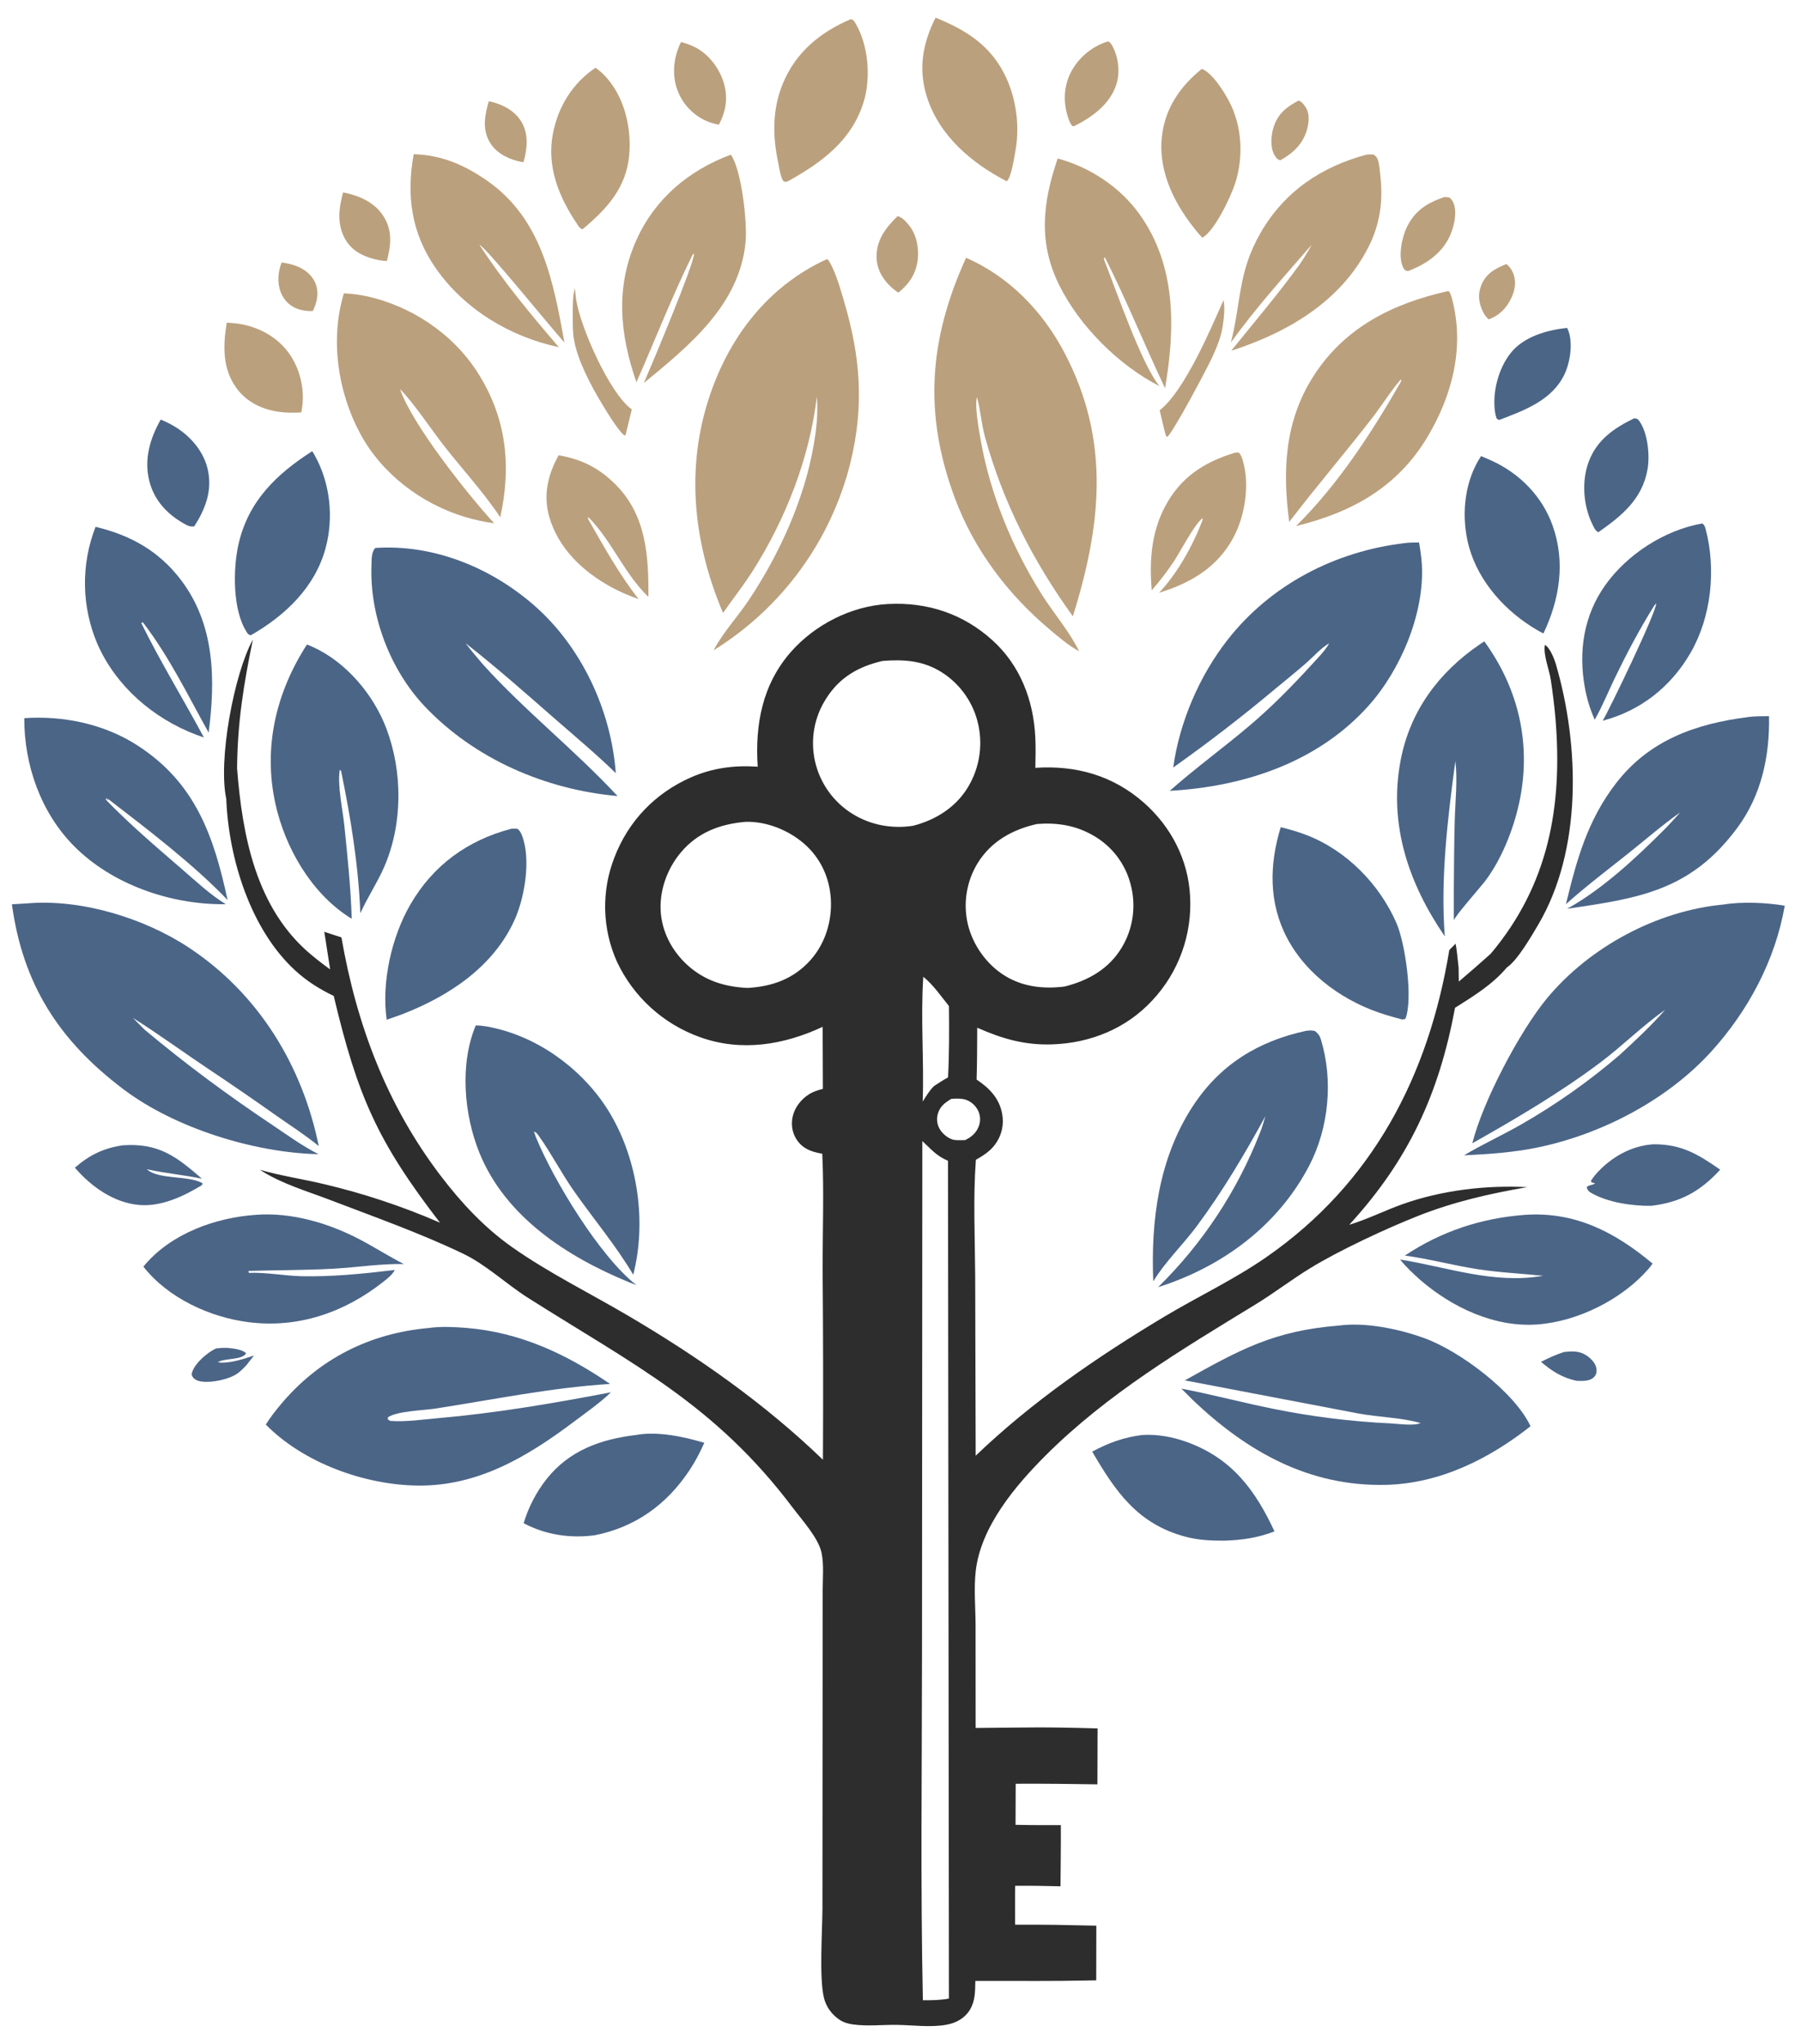 <?xml version="1.0" encoding="UTF-8" standalone="no"?><!DOCTYPE svg PUBLIC "-//W3C//DTD SVG 1.1//EN" "http://www.w3.org/Graphics/SVG/1.1/DTD/svg11.dtd"><svg width="100%" height="100%" viewBox="0 0 3084 3500" version="1.1" xmlns="http://www.w3.org/2000/svg" xmlns:xlink="http://www.w3.org/1999/xlink" xml:space="preserve" xmlns:serif="http://www.serif.com/" style="fill-rule:evenodd;clip-rule:evenodd;stroke-linejoin:round;stroke-miterlimit:2;"><path d="M2580.17,1656.61c-23.955,28.791 -57.271,49.166 -88.592,68.916c-27.404,147.296 -79.283,260.429 -181.167,371.563c31.492,-9.546 61.171,-24.684 92.221,-35.642c66.638,-23.513 141.892,-32.471 212.538,-28.825c-64.729,11.175 -125.963,25.15 -187.229,49.371c-54.538,21.562 -135.321,59.216 -185.096,89.796c-31.688,19.466 -61.3,42.346 -93.034,61.721c-126.4,77.175 -254.183,153.366 -359.57,258.787c-51.884,51.9 -110.884,121.988 -119.434,197.783c-3.371,29.884 -0.35,62.084 -0.242,92.2l0.109,176.317c97.217,-0.721 111.646,-1.971 208.816,0.8l-0.295,95.733c-60.536,-0.841 -79.409,-1.182 -139.95,-1.021l-0.25,70.326c39.72,0.795 37.858,0.395 77.591,0.529c0.213,34.904 -0.375,69.854 -0.591,104.766c-39.756,-0.766 -37.848,-1.052 -77.609,-0.858c-0.479,22.154 -0.116,44.413 -0.125,66.575c60.256,-0.183 78.836,0.372 139.075,1.667l-0.175,93.641c-96.716,1.842 -110.254,0.646 -206.996,0.996c-0.475,17.767 0.109,33.879 -9.462,49.604c-8.567,14.075 -23,22.075 -38.883,25.155c-27.671,5.362 -58.667,0.745 -86.734,0.45c-24.504,-0.259 -50.666,2.712 -74.916,-0.796c-8.709,-1.263 -16.471,-3.609 -23.717,-8.721c-12.742,-8.983 -22.104,-22.021 -25.671,-37.246c-8.162,-34.8 -2.658,-112.625 -2.454,-151.404l0.346,-432.713l0.071,-111.979c-0.013,-21.087 2.333,-45.071 -1.992,-65.629c-5.279,-25.071 -33.458,-56.029 -48.863,-76.475c-133.987,-177.887 -272.783,-245.037 -454.033,-360.054c-37.358,-23.708 -71.317,-56.496 -111.129,-75.558c-73.183,-35.034 -151.454,-62.721 -227.238,-91.738c-38.795,-14.854 -82.545,-27.575 -117.625,-49.975l-2.645,-1.704c35.491,10.225 72.612,15.679 108.558,24.225c34.214,8.03 67.997,17.583 101.35,28.658c33.353,11.072 66.142,23.621 98.367,37.646c-107.521,-139.279 -141.53,-217.808 -182.005,-388.221c-24.341,-11.779 -45.745,-25.125 -65.766,-43.437c-76.992,-70.417 -114.309,-192.575 -118.296,-294.28c-14.188,-65.87 13.229,-213.262 45.571,-272.512c-15.738,76.679 -26.354,141.608 -27.029,220.55c8.975,115.254 32.279,239.05 125.304,317.725c10.9,9.217 22.437,18.154 34.046,26.442c-3.584,-21.413 -6.43,-42.95 -10.046,-64.342l29.4,9.579c25.942,149.458 77.537,286.863 169.925,408.138c34.975,45.912 74.696,88.683 122.067,122.041c62.762,44.2 132.112,78.292 198.175,117.109c119.679,70.308 234.32,150.57 334.345,247.116c0.573,-109.733 0.382,-219.464 -0.57,-329.191c0.033,-64.742 2.437,-130.092 -0.551,-194.763c-17.804,-3.267 -32.533,-7.75 -43.441,-23.579c-8.079,-11.721 -10.35,-26.433 -7.225,-40.225c3.55,-15.654 14.558,-29.7 28.091,-38.1c7.363,-4.571 15.28,-7.046 23.601,-9.2l-0.396,-106.213c-66.655,31.15 -139.588,43.205 -210.334,17.567c-3.858,-1.38 -7.679,-2.855 -11.462,-4.425c-3.786,-1.569 -7.531,-3.232 -11.234,-4.987c-3.702,-1.753 -7.361,-3.596 -10.975,-5.53c-3.613,-1.933 -7.176,-3.955 -10.687,-6.066c-3.514,-2.109 -6.974,-4.303 -10.379,-6.584c-3.406,-2.277 -6.753,-4.638 -10.042,-7.083c-3.289,-2.444 -6.515,-4.968 -9.679,-7.571c-3.164,-2.602 -6.263,-5.282 -9.296,-8.037c-3.033,-2.756 -5.996,-5.584 -8.887,-8.484c-2.895,-2.902 -5.716,-5.873 -8.463,-8.912c-2.747,-3.039 -5.418,-6.144 -8.012,-9.317c-2.595,-3.172 -5.11,-6.405 -7.546,-9.7c-2.436,-3.294 -4.789,-6.647 -7.059,-10.058c-2.272,-3.411 -4.458,-6.876 -6.558,-10.396c-2.1,-3.519 -4.111,-7.087 -6.033,-10.704c-1.925,-3.617 -3.76,-7.279 -5.504,-10.988c-1.573,-3.488 -3.057,-7.015 -4.455,-10.579c-1.397,-3.564 -2.704,-7.159 -3.92,-10.787c-1.217,-3.631 -2.342,-7.288 -3.375,-10.971c-1.036,-3.686 -1.98,-7.394 -2.83,-11.125c-0.85,-3.733 -1.606,-7.485 -2.27,-11.254c-0.664,-3.77 -1.232,-7.553 -1.705,-11.35c-0.475,-3.8 -0.855,-7.609 -1.141,-11.425c-0.284,-3.817 -0.472,-7.638 -0.567,-11.463c-0.094,-3.827 -0.093,-7.654 0.004,-11.479c0.095,-3.828 0.286,-7.65 0.575,-11.467c0.286,-3.816 0.668,-7.623 1.146,-11.42c0.475,-3.798 1.046,-7.581 1.713,-11.35c0.664,-3.77 1.422,-7.52 2.275,-11.25c0.852,-3.731 1.797,-7.439 2.833,-11.125c1.039,-3.684 2.168,-7.339 3.387,-10.967c1.22,-3.628 2.528,-7.224 3.925,-10.788c23.975,-62.5 70.021,-110.266 131.346,-137.15c36.717,-16.095 74.254,-20.875 113.992,-18.162c-4.688,-71.879 7.762,-140.492 56.729,-196.379c41.029,-46.834 103.621,-78.754 165.933,-82.146c67.705,-3.683 129.105,16.567 179.446,62.183c47.425,42.975 70.254,102.7 73.25,166.017c0.821,17.383 0.471,34.867 0.075,52.258c69.65,-4.654 133.113,13.104 186.192,59.996c46.35,40.954 75.654,97.688 78.758,159.725c0.234,4.053 0.364,8.108 0.392,12.167c0.028,4.058 -0.047,8.115 -0.225,12.171c-0.178,4.055 -0.457,8.102 -0.838,12.141c-0.383,4.042 -0.866,8.071 -1.45,12.088c-0.586,4.016 -1.273,8.015 -2.062,11.996c-0.786,3.983 -1.674,7.943 -2.663,11.879c-0.986,3.936 -2.072,7.846 -3.258,11.729c-1.186,3.881 -2.468,7.729 -3.846,11.546c-1.38,3.819 -2.855,7.6 -4.425,11.341c-1.572,3.742 -3.236,7.442 -4.991,11.1c-1.759,3.659 -3.609,7.271 -5.55,10.838c-1.939,3.564 -3.968,7.078 -6.088,10.542c-2.117,3.461 -4.319,6.868 -6.608,10.22c-2.292,3.35 -4.665,6.641 -7.121,9.871c-2.456,3.234 -4.992,6.402 -7.608,9.504c-2.617,3.103 -5.31,6.138 -8.08,9.105c-44.72,48.408 -106.02,73.295 -171.404,75.52c-47.421,1.617 -85.771,-9.55 -128.646,-28.516c-0.237,29.566 -0.066,59.212 -1.087,88.758c21.783,14.554 39.108,32.142 43.842,59.017c0.414,2.239 0.714,4.493 0.9,6.762c0.183,2.27 0.25,4.543 0.2,6.821c-0.048,2.275 -0.211,4.543 -0.492,6.804c-0.281,2.259 -0.676,4.498 -1.188,6.717c-0.508,2.219 -1.129,4.407 -1.862,6.562c-0.736,2.156 -1.578,4.269 -2.525,6.338c-0.95,2.069 -2.004,4.085 -3.163,6.046c-1.155,1.961 -2.408,3.858 -3.758,5.691c-8.833,12.146 -20.392,19.284 -33.187,26.663c-4.842,65.562 -1.546,132.383 -1.175,198.092l0.841,308.55c96.596,-92.575 207.742,-168.98 322.204,-237.58c57.967,-34.737 120.225,-63.987 175.734,-102.55c182.204,-126.583 277.495,-310.133 313.078,-525.583c0.588,-1.067 10.596,-10.33 10.675,-11.255c2.4,10.83 3.281,25.368 5.234,41.051l0.396,24.087c18.408,-15.588 36.585,-31.443 54.529,-47.562c99.554,-118.071 123.5,-253.225 110.95,-402.871c-1.841,-21.987 -4.687,-44.137 -7.937,-65.962c-2.604,-17.467 -13.317,-43.271 -10.159,-60.084c8.8,4.804 16.321,24.488 19.155,34.242c40.304,138.871 44.758,316.779 -30.288,444.333c-11.429,19.429 -36.162,62.225 -54.137,73.879Zm-999.13,15.875c-4.8,70.68 1.455,142.688 -1.054,213.646c5.904,-9.266 11.371,-18.591 19.163,-26.421c7.987,-5.154 15.883,-10.504 24.258,-15.016c2.125,-40.567 2.038,-81.488 1.558,-122.109c-13.429,-16.65 -27.17,-36.808 -43.925,-50.1Zm-0.729,1752.33c15.263,0.008 29.6,0.033 44.638,-2.854l-1.617,-1434.45c-19.725,-8.309 -28.737,-19.713 -43.942,-33.813l-0.566,877.375c-0.096,197.746 -2.688,396.063 1.487,593.738Zm48.734,-1543.38c-11.517,6.896 -20.325,13.638 -23.563,27.317c-0.258,1.1 -0.46,2.211 -0.604,3.333c-0.147,1.123 -0.235,2.248 -0.263,3.375c-0.03,1.131 -0.004,2.26 0.08,3.388c0.086,1.128 0.229,2.249 0.429,3.362c0.197,1.112 0.451,2.212 0.762,3.3c0.314,1.087 0.681,2.155 1.1,3.205c0.42,1.05 0.892,2.075 1.417,3.075c0.525,1.002 1.1,1.975 1.725,2.916c5.129,7.854 15.525,16.254 25.171,17.225c5.741,0.579 11.679,0.234 17.45,0.117c11.225,-5.396 19.933,-13.096 23.871,-25.283c0.361,-1.1 0.664,-2.216 0.908,-3.346c0.244,-1.134 0.431,-2.275 0.558,-3.425c0.125,-1.15 0.191,-2.304 0.196,-3.463c0.008,-1.155 -0.044,-2.309 -0.158,-3.462c-0.114,-1.153 -0.286,-2.296 -0.517,-3.429c-0.233,-1.134 -0.523,-2.253 -0.871,-3.359c-0.35,-1.102 -0.755,-2.186 -1.216,-3.25c-0.459,-1.061 -0.973,-2.096 -1.542,-3.104c-4.867,-8.767 -13.842,-15.987 -23.763,-17.95c-6.908,-1.367 -14.195,-0.975 -21.17,-0.542Zm146.787,-470.625c-42.008,9.513 -78.367,29.405 -101.621,66.867c-1.18,1.925 -2.314,3.878 -3.4,5.858c-1.086,1.978 -2.123,3.982 -3.112,6.013c-0.989,2.031 -1.928,4.085 -2.817,6.162c-0.889,2.075 -1.726,4.171 -2.512,6.288c-0.786,2.117 -1.521,4.251 -2.205,6.404c-0.683,2.15 -1.313,4.317 -1.891,6.5c-0.578,2.183 -1.103,4.379 -1.575,6.588c-0.472,2.208 -0.889,4.426 -1.25,6.654c-0.364,2.23 -0.674,4.466 -0.929,6.708c-0.256,2.245 -0.456,4.493 -0.6,6.746c-0.148,2.256 -0.239,4.511 -0.275,6.767c-0.036,2.258 -0.017,4.516 0.058,6.775c0.072,2.255 0.2,4.508 0.383,6.758c0.184,2.253 0.421,4.499 0.713,6.737c0.291,2.239 0.637,4.47 1.037,6.692c0.4,2.222 0.854,4.433 1.363,6.633c8.479,35.975 32.329,69.692 63.958,88.975c31.179,19.009 66.025,22.605 101.679,18.242c40.713,-10.146 75.934,-30.104 98.063,-66.787c1.203,-2.006 2.354,-4.039 3.454,-6.1c1.1,-2.061 2.149,-4.149 3.146,-6.263c0.997,-2.117 1.94,-4.255 2.829,-6.417c0.889,-2.161 1.722,-4.343 2.5,-6.545c0.781,-2.206 1.504,-4.428 2.171,-6.667c0.669,-2.239 1.282,-4.494 1.837,-6.767c0.553,-2.269 1.05,-4.552 1.492,-6.85c0.442,-2.294 0.825,-4.598 1.15,-6.912c0.325,-2.317 0.592,-4.639 0.8,-6.967c0.208,-2.328 0.358,-4.66 0.45,-6.996c0.092,-2.333 0.124,-4.669 0.096,-7.008c-0.025,-2.336 -0.109,-4.671 -0.25,-7.004c-0.142,-2.334 -0.343,-4.661 -0.604,-6.984c-0.259,-2.325 -0.575,-4.64 -0.95,-6.945c-0.375,-2.309 -0.809,-4.605 -1.3,-6.888c-0.492,-2.286 -1.039,-4.558 -1.642,-6.817c-0.561,-2.191 -1.178,-4.369 -1.85,-6.533c-0.672,-2.161 -1.397,-4.304 -2.175,-6.429c-0.781,-2.125 -1.614,-4.229 -2.5,-6.313c-0.886,-2.083 -1.824,-4.143 -2.813,-6.179c-0.988,-2.033 -2.029,-4.041 -3.12,-6.025c-1.089,-1.983 -2.23,-3.939 -3.421,-5.866c-1.189,-1.925 -2.425,-3.82 -3.709,-5.684c-1.286,-1.864 -2.618,-3.694 -3.995,-5.491c-1.375,-1.795 -2.796,-3.555 -4.263,-5.28c-1.467,-1.725 -2.975,-3.412 -4.525,-5.062c-1.55,-1.647 -3.142,-3.256 -4.775,-4.825c-1.63,-1.569 -3.3,-3.096 -5.008,-4.579c-1.711,-1.484 -3.457,-2.924 -5.238,-4.321c-1.78,-1.397 -3.596,-2.749 -5.446,-4.054c-1.85,-1.303 -3.731,-2.56 -5.645,-3.771c-1.911,-1.211 -3.853,-2.372 -5.825,-3.483c-30.225,-17.363 -61.621,-22.138 -95.938,-19.555Zm-264.358,-279.212c-41.471,9.617 -73.817,28.004 -96.942,64.721c-1.261,1.961 -2.472,3.953 -3.633,5.975c-1.161,2.022 -2.271,4.071 -3.329,6.146c-1.061,2.077 -2.07,4.18 -3.025,6.308c-0.956,2.125 -1.859,4.274 -2.709,6.446c-0.847,2.172 -1.641,4.364 -2.383,6.575c-0.739,2.211 -1.424,4.439 -2.054,6.683c-0.631,2.245 -1.204,4.504 -1.721,6.779c-0.517,2.273 -0.978,4.557 -1.383,6.854c-0.406,2.295 -0.753,4.599 -1.042,6.913c-0.289,2.314 -0.521,4.633 -0.696,6.958c-0.175,2.325 -0.293,4.653 -0.354,6.984c-0.058,2.33 -0.06,4.661 -0.004,6.991c0.055,2.331 0.169,4.66 0.341,6.988c0.173,2.325 0.402,4.644 0.688,6.958c0.286,2.314 0.629,4.618 1.029,6.913c0.403,2.297 0.861,4.583 1.375,6.858c0.522,2.303 1.102,4.592 1.738,6.867c0.636,2.275 1.329,4.532 2.079,6.77c0.747,2.242 1.55,4.463 2.408,6.663c0.858,2.2 1.771,4.378 2.738,6.533c0.966,2.153 1.984,4.282 3.054,6.388c1.072,2.105 2.196,4.182 3.371,6.229c1.175,2.05 2.401,4.068 3.679,6.054c1.275,1.989 2.598,3.945 3.971,5.867c1.372,1.922 2.79,3.81 4.254,5.662c1.466,1.85 2.978,3.664 4.533,5.442c1.556,1.778 3.154,3.515 4.796,5.212c1.642,1.698 3.325,3.353 5.05,4.967c1.725,1.614 3.489,3.185 5.292,4.713c1.8,1.525 3.639,3.005 5.516,4.441c1.875,1.436 3.785,2.824 5.729,4.163c1.945,1.341 3.921,2.633 5.93,3.875c31.133,19.279 67.516,25.921 103.537,20.425c38.925,-9.867 73.758,-31.771 94.617,-66.763c1.244,-2.091 2.437,-4.214 3.579,-6.366c1.139,-2.15 2.225,-4.328 3.258,-6.534c1.031,-2.205 2.006,-4.434 2.925,-6.687c0.923,-2.256 1.786,-4.531 2.592,-6.825c0.808,-2.297 1.558,-4.614 2.25,-6.95c0.692,-2.334 1.326,-4.684 1.904,-7.05c0.575,-2.364 1.09,-4.742 1.546,-7.134c0.458,-2.391 0.856,-4.793 1.192,-7.204c0.336,-2.411 0.614,-4.829 0.833,-7.254c0.217,-2.425 0.372,-4.854 0.467,-7.287c0.097,-2.431 0.133,-4.864 0.108,-7.3c-0.025,-2.434 -0.11,-4.866 -0.254,-7.296c-0.147,-2.431 -0.354,-4.856 -0.621,-7.275c-0.267,-2.42 -0.593,-4.832 -0.979,-7.238c-0.386,-2.402 -0.834,-4.794 -1.342,-7.175c-0.505,-2.383 -1.069,-4.751 -1.692,-7.104c-0.597,-2.258 -1.25,-4.501 -1.958,-6.729c-0.708,-2.228 -1.471,-4.436 -2.287,-6.625c-0.817,-2.189 -1.688,-4.357 -2.613,-6.504c-0.925,-2.147 -1.903,-4.27 -2.933,-6.367c-1.031,-2.097 -2.111,-4.168 -3.242,-6.212c-1.133,-2.045 -2.317,-4.06 -3.55,-6.046c-1.23,-1.986 -2.511,-3.94 -3.842,-5.863c-1.327,-1.922 -2.702,-3.811 -4.125,-5.666c-1.422,-1.853 -2.89,-3.671 -4.404,-5.455c-1.511,-1.78 -3.066,-3.523 -4.666,-5.229c-1.598,-1.705 -3.236,-3.369 -4.917,-4.991c-1.683,-1.625 -3.404,-3.206 -5.163,-4.742c-1.758,-1.539 -3.554,-3.033 -5.387,-4.483c-1.833,-1.45 -3.701,-2.853 -5.604,-4.209c-1.903,-1.358 -3.839,-2.668 -5.809,-3.929c-1.966,-1.261 -3.963,-2.472 -5.991,-3.633c-30.729,-17.229 -61.346,-18.796 -95.725,-16.196Zm-231.479,559.954c42.225,-2.358 78.975,-15.396 107.77,-47.604c25.417,-28.433 37.142,-66.892 34.921,-104.683c-2.154,-36.713 -17.733,-70.296 -45.579,-94.542c-26.758,-23.292 -64.212,-38.479 -99.917,-37.608c-44.062,3.641 -82.629,18.087 -111.633,52.804c-23.879,28.575 -37.383,67.083 -33.904,104.396c3.408,36.541 23.037,69.966 51.237,93.058c28.438,23.283 60.93,32.462 97.105,34.179Z" style="fill:#2d2d2d;"/><g id="Blue"><path d="M2951.13,1548.75c31.188,-5.188 73.792,-3.429 105.038,1.987c-16.134,93.163 -62.754,180.429 -126.104,250.042c-75.338,82.792 -187.546,141.196 -296.53,163.813c-41.575,8.624 -84.337,11.595 -126.675,13.566c31.617,-18.817 65.35,-34.229 97.346,-52.512c30.028,-17.161 59.175,-35.709 87.442,-55.642c28.267,-19.933 55.523,-41.161 81.771,-63.683c26.95,-24.746 53.737,-49.75 77.908,-77.267c-38.667,27.096 -72.904,61.529 -110.837,90.05c-69.009,51.883 -144.221,96.029 -219.28,138.45c17.609,-71.254 81.305,-192.104 127.784,-248.208c72.97,-88.084 188.516,-150.005 302.137,-160.596Z" style="fill:#4b6587;fill-rule:nonzero;"/><path d="M46.983,1546.72c92.467,-7.842 200.509,25.4 277.167,76.254c118.517,78.617 193.542,201.125 221.7,339.3c-22.908,-18.667 -48.225,-35 -72.458,-51.904c-38.55,-27.336 -77.492,-54.103 -116.825,-80.3c-43.063,-28.75 -85.288,-59.692 -129.009,-87.263l19.946,20.092c69.958,58.633 142.333,112.125 218.171,162.825c26.046,17.408 51.787,36.4 79.812,50.467c-110.595,-2.392 -246.408,-44.942 -334.112,-111.146c-110.188,-83.175 -172.154,-179.321 -191.008,-316.725l26.616,-1.6Z" style="fill:#4b6587;fill-rule:nonzero;"/><path d="M2292.8,2269.6c45.963,-6.108 103.204,5.942 146.292,21.596c60.637,22.033 154.004,91.737 181.783,150.783c-71.437,56.384 -155.725,98.317 -248.208,100.384c-131.438,2.941 -237.621,-57.042 -330.354,-145.5l-19.334,-19.321c52.609,10.112 104.555,23.983 157.096,34.591c33.209,6.739 66.625,12.199 100.25,16.38c33.625,4.177 67.361,7.064 101.209,8.658c13.387,0.679 39.05,4.596 51.083,-0.592c-34.079,-9.816 -72.375,-9.887 -107.375,-16.571l-296.404,-56.537c93.866,-52.371 152.7,-85.108 263.962,-93.871Z" style="fill:#4b6587;fill-rule:nonzero;"/><path d="M734.413,2273.75c19.804,-2.879 43.033,-1.796 62.987,-0.208c92.587,7.358 171.642,44.312 247.267,96.025c-100.7,6.3 -200.009,26.87 -299.454,42.25c-20.359,3.15 -64.409,3.983 -80.83,14.775l-0.391,3.445l3.95,2.788c26.771,2.079 56.062,-2.379 82.812,-4.713c99.9,-8.716 196.942,-25.412 295.329,-44.2c-0.541,0.542 -1.066,1.096 -1.62,1.621c-18.734,17.696 -41.371,33.454 -62.013,48.959c-79.708,59.883 -164.363,110.466 -267.592,109.1c-90.95,-1.2 -195.316,-38.913 -259.712,-104.446c7.408,-11.838 16.166,-23.142 25.1,-33.863c65.608,-78.7 152.833,-122.533 254.166,-131.533Z" style="fill:#4b6587;fill-rule:nonzero;"/><path d="M642.767,938.196c99.008,-6.596 196.654,33.042 270.858,97.425c82.138,71.267 132.9,180.562 140.862,288.158c-33.791,-32.95 -70.662,-63.641 -106.191,-94.708c-49.529,-43.308 -99.159,-87.229 -151.021,-127.75c9.479,12.721 19.888,24.696 30.15,36.783c72.096,79.65 157.029,146.313 230.029,224.913c-122.833,-10.954 -244.479,-63.154 -330.017,-153.434c-59.133,-62.408 -94.425,-154.658 -91.35,-240.745c0.33,-9.225 -0.408,-23.996 6.68,-30.642Z" style="fill:#4b6587;fill-rule:nonzero;"/><path d="M2405.32,929.921c7.883,-1.259 16.654,-0.808 24.671,-1.075c2.066,12.346 4.033,24.858 4.758,37.362c4.85,83.592 -36.129,180.642 -91.35,242.267c-87.112,97.213 -213.475,138.45 -340.35,145.604c44.221,-39.137 92.154,-73.841 137.15,-112.062c37.613,-31.95 71.942,-66.792 105.208,-103.205c10.5,-11.608 23.096,-23.716 30.729,-37.416c-14.149,8.129 -26.529,22.516 -38.87,33.333c-17.488,15.329 -35.759,29.979 -53.671,44.825c-56.372,47.225 -114.567,92.083 -174.583,134.575c10.683,-77.912 44.983,-157.371 93.4,-219.062c74.141,-94.467 184.349,-151.167 302.908,-165.146Z" style="fill:#4b6587;fill-rule:nonzero;"/><path d="M814.683,1755.75c12.742,0.062 25.784,2.867 38.104,5.962c78.926,19.842 151.696,76.213 192.717,146.163c46.883,79.941 61.913,184.825 38.833,274.758c-29.67,-50.266 -68.529,-96.121 -101.975,-143.987c-20.816,-29.792 -37.6,-62.425 -58.437,-91.934c-2.492,-3.529 -5.283,-8.345 -9.65,-9.095l3.146,8.791c30.375,74.738 110.291,205.713 172.421,254.013c-4.395,-1.642 -8.76,-3.357 -13.096,-5.146c-105.45,-43.367 -210.875,-111.35 -255.596,-220.95c-26.7,-65.429 -34.263,-152.404 -6.467,-218.575Z" style="fill:#4b6587;fill-rule:nonzero;"/><path d="M2236.68,1764.95c5.471,-0.612 9.68,-1.067 15.109,0.433c5.241,4.242 8.108,7.859 10.121,14.45c21.341,69.905 13.616,151.442 -20.08,216.088c-53.825,103.262 -149.241,173.2 -258.725,207.991c9.47,-9.3 18.689,-18.844 27.659,-28.633c8.966,-9.786 17.669,-19.801 26.108,-30.046c8.442,-10.247 16.607,-20.708 24.496,-31.383c7.886,-10.678 15.487,-21.556 22.804,-32.633c7.314,-11.075 14.331,-22.336 21.05,-33.784c6.722,-11.447 13.137,-23.064 19.246,-34.85c6.108,-11.783 11.903,-23.721 17.383,-35.812c5.478,-12.092 10.635,-24.318 15.471,-36.679c3.892,-9.455 6.621,-19.338 9.592,-29.113c-35.196,64.688 -73.475,129.038 -117.392,188.188c-23.958,32.266 -53.675,60.429 -74.683,94.741c-4.275,-103.862 9.245,-209.558 66.904,-298.671c46.541,-71.929 112.133,-112.412 194.937,-130.287Z" style="fill:#4b6587;fill-rule:nonzero;"/><path d="M2474.04,1603.23c-61.605,-89.825 -96.396,-190.871 -75.788,-300.554c15.933,-84.825 65.179,-151.375 135.821,-199.475c2.522,-1.731 5.069,-3.424 7.641,-5.079c55.03,75.958 78.238,164.116 63.363,257.187c-8.296,51.917 -30.688,112.588 -62.887,154.471c-6.73,8.75 -52.107,60.182 -52.591,66.211c-0.145,1.821 -0.514,-96.149 1.457,-170.89c0.871,-33.075 5.05,-69.367 1.084,-101.967c-13.209,98.442 -25.7,200.667 -18.1,300.096Z" style="fill:#4b6587;fill-rule:nonzero;"/><path d="M525.571,1103.61c3.283,1.183 6.514,2.5 9.692,3.949c57.145,25.617 104.483,81.809 126.358,139.771c28.091,74.43 28.15,163.642 -3.684,236.925c-11.837,27.254 -28.687,52.13 -40.862,79.417c-3.417,-83.258 -16.296,-162.654 -33.117,-244.125l-2.183,-1.192c-4.225,26.709 5.096,67.738 7.904,95.367c5.379,52.954 11.021,106.142 12.617,159.367c-1.563,-0.917 -3.109,-1.859 -4.634,-2.842c-65.316,-42.162 -109.645,-119.375 -126.087,-194.237c-21.229,-96.667 1.196,-190.484 53.996,-272.4Z" style="fill:#4b6587;fill-rule:nonzero;"/><path d="M2992.76,1227.85c11.933,-1.784 24.404,-1.383 36.462,-1.667c1.388,68.2 -12.971,135.392 -54.112,191.004c-80.117,108.284 -168.976,120.817 -291.713,138.838c60.221,-33.138 117.55,-86.683 165.95,-135.088c9.667,-9.62 18.692,-19.795 27.792,-29.945c-30.146,21.166 -58.35,45.808 -87.15,68.799c-36.371,29.042 -73.892,57.263 -108.509,88.351c18.459,-76.363 37.071,-144.159 86.146,-207.538c56.834,-73.4 136.138,-101.396 225.134,-112.754Z" style="fill:#4b6587;fill-rule:nonzero;"/><path d="M41.542,1229.61c67.062,-4.513 136.825,9.933 193.708,46.612c99.179,63.95 130.8,154.933 154.45,264.783c-58.508,-61.283 -136.954,-120.821 -204.038,-172.596l-4.025,2.125l2.942,-3.429c-3.1,0.367 -1.887,-0.316 -3.779,1.763c40.629,41.758 85.242,80.125 129.396,118.087c24.421,21.005 48.833,44.405 76.396,61.163c-1.5,0.044 -3.002,0.071 -4.505,0.079c-90.916,0.3 -189.862,-33.9 -254.604,-98.783c-57.508,-57.634 -86.146,-139.325 -85.941,-219.804Z" style="fill:#4b6587;fill-rule:nonzero;"/><path d="M437.896,2080.04c60.992,-4.783 125.029,14.15 178.621,42.351c25.383,13.358 49.475,28.887 75.083,41.916c-40.112,-0.796 -79.892,5.638 -119.892,7.913c-50.616,2.883 -101.333,2.32 -151.983,3.995l5.296,-1.033l1.462,4.388c24.521,-1.775 62.8,5 89.854,5.562c53.555,1.121 106.638,-4.358 159.725,-10.696c-4.212,8.338 -13.375,15.25 -20.658,20.979c-66.25,52.13 -145.041,79.034 -229.4,68.45c-66.708,-8.366 -138.325,-41.441 -180.454,-95.087c1.2,-1.525 2.437,-3.033 3.712,-4.5c45.871,-52.846 120.434,-79.571 188.634,-84.238Z" style="fill:#4b6587;fill-rule:nonzero;"/><path d="M2611.61,2080.04c85.895,-5.729 153.733,29.555 218.262,83.417c-2.211,3.295 -4.628,6.431 -7.25,9.408c-45.4,52.113 -120.833,89.671 -189.521,94.817c-73.383,5.496 -145.517,-28.617 -200.162,-75.362c-12.642,-11.346 -24.871,-22.45 -35.417,-35.829c81.442,13.258 160.804,42.616 244.867,27.874c-38.184,-3.874 -76.38,-5.599 -114.354,-11.612c-41.001,-6.492 -81.171,-17.433 -122.346,-22.975c62.325,-41.537 131.233,-64.287 205.92,-69.737Z" style="fill:#4b6587;fill-rule:nonzero;"/><path d="M163.637,902.046c59.805,14.25 108.517,41.312 146.242,90.979c58.038,76.417 59.317,170.158 47.375,261.35c-36.096,-64.829 -67.083,-129.304 -112.496,-188.758l-2.941,0.987c32.816,66.642 72.162,130.588 107.325,196.088c-4.37,-1.439 -8.707,-2.973 -13.013,-4.6c-73.425,-27.909 -137.317,-82.788 -169.2,-155.209c-1.694,-3.944 -3.29,-7.927 -4.787,-11.95c-1.5,-4.022 -2.902,-8.079 -4.204,-12.17c-1.303,-4.092 -2.505,-8.213 -3.605,-12.363c-1.102,-4.147 -2.104,-8.319 -3.004,-12.517c-0.897,-4.2 -1.693,-8.418 -2.387,-12.654c-0.695,-4.236 -1.285,-8.486 -1.771,-12.75c-0.486,-4.266 -0.87,-8.541 -1.15,-12.825c-0.278,-4.283 -0.452,-8.572 -0.521,-12.866c-0.072,-4.292 -0.039,-8.584 0.1,-12.875c0.139,-4.289 0.382,-8.574 0.729,-12.855c0.347,-4.277 0.797,-8.545 1.35,-12.804c0.556,-4.255 1.214,-8.496 1.975,-12.721c0.761,-4.225 1.624,-8.429 2.588,-12.612c0.966,-4.183 2.033,-8.34 3.2,-12.471c1.166,-4.133 2.433,-8.235 3.8,-12.304c1.366,-4.07 2.832,-8.103 4.395,-12.1Z" style="fill:#4b6587;fill-rule:nonzero;"/><path d="M2193.11,1416.33c14.849,3.583 29.779,7.9 44.041,13.396c68.492,26.379 124.879,83.904 154.125,150.775c14.846,33.95 28.867,129.454 15.284,164.104l-5.271,0.979c-9.159,-2.367 -18.266,-4.918 -27.321,-7.654c-69.142,-20.825 -135.263,-66.325 -169.663,-131.258c-32.079,-60.554 -30.895,-126.317 -11.195,-190.342Z" style="fill:#4b6587;fill-rule:nonzero;"/><path d="M2914.44,896.387l1.521,0.484c2.958,2.929 3.833,5.454 4.862,9.396c17.992,68.808 9.758,149.783 -25.967,211.529c-33.666,58.196 -85.491,99.125 -150.441,116.233c11.8,-19.608 92.52,-187.092 91.637,-200.983l-3.054,3.421c-25.138,40.079 -47.542,82.571 -68.117,125.146c-11.354,23.491 -21.146,48.004 -34.104,70.662c-3.992,-8.933 -7.415,-18.082 -10.271,-27.446c-2.852,-9.361 -5.114,-18.862 -6.783,-28.504c-11,-61.367 -1.604,-122.617 34.779,-173.979c37.617,-53.096 101.671,-94.667 165.938,-105.959Z" style="fill:#4b6587;fill-rule:nonzero;"/><path d="M875.517,1419c3.75,-0.337 6.971,-0.2 10.708,0.05c4.05,3.338 5.821,6.854 7.675,11.65c15.421,39.909 4.867,104.463 -11.992,142.663c-36.283,82.208 -114.466,133.258 -195.679,164.154l-24.075,8.466c-9.112,-63.783 8.288,-141.404 40.325,-196.916c39.025,-67.617 98.163,-110.363 173.038,-130.067Z" style="fill:#4b6587;fill-rule:nonzero;"/><path d="M1956.06,2457c25.708,-1.6 52.112,3.229 76.237,11.979c76.558,27.767 116.896,81.45 150.104,153.092c-28.525,10.987 -55.804,14.933 -86.275,15.87c-22.429,0.138 -44,-0.95 -65.804,-6.695c-81.887,-21.579 -120.029,-77.092 -160.058,-145.8c27.666,-14.859 54.579,-24.709 85.796,-28.446Z" style="fill:#4b6587;fill-rule:nonzero;"/><path d="M1088.7,2457.03c37.113,-6.821 81.867,2.733 117.321,13.308c-7.292,16.646 -15.575,32.317 -25.654,47.467c-38.971,58.583 -92.808,97.129 -161.783,110.842c-42.167,5.6 -84.242,-0.559 -121.896,-20.638c2.052,-6.839 4.421,-13.565 7.104,-20.179c2.68,-6.617 5.665,-13.093 8.954,-19.429c3.289,-6.339 6.867,-12.508 10.733,-18.509c3.867,-6.002 8.006,-11.811 12.417,-17.425c38.733,-48.904 92.492,-68.208 152.804,-75.437Z" style="fill:#4b6587;fill-rule:nonzero;"/><path d="M534.537,772.588c1.417,1.687 2.492,3.783 3.58,5.687c27.22,47.6 33.72,107.446 19.433,160.192c-18.142,66.979 -68.938,115.312 -127.546,148.929l-1.679,0.158c-4.592,-2.533 -3.104,-1 -5.988,-5.491c-24.225,-37.692 -23.454,-107.88 -13.979,-149.963c16.613,-73.787 64.784,-120.175 126.179,-159.512Z" style="fill:#4b6587;fill-rule:nonzero;"/><path d="M2536.08,780.963c6.195,2.524 12.34,5.162 18.438,7.912c47.725,21.85 86.121,60.779 103.962,110.479c22.467,62.592 12.446,126.479 -15.546,185.242c-7.296,-3.596 -14.171,-7.704 -21.016,-12.083c-52.121,-33.317 -96.105,-85.734 -109.163,-147.4c-10.254,-48.426 -4.087,-102.375 23.325,-144.15Z" style="fill:#4b6587;fill-rule:nonzero;"/><path d="M2831.54,1959.2c48.033,-0.083 75.808,16.867 114.079,43.513c-33.992,37.166 -68.309,56.125 -118.396,61.895c-32.238,0.455 -73.479,-5.72 -101.767,-21.679c-5.075,-2.862 -6.754,-4.671 -8.517,-10.129c3.805,-4.441 9.488,-3.117 14.542,-6.529l-6.337,-1.983l-0.871,-2.53c2.692,-3.904 5.433,-7.912 8.583,-11.47c25.496,-28.792 60.254,-48.671 98.684,-51.088Z" style="fill:#4b6587;fill-rule:nonzero;"/><path d="M209.858,1961.02c0.25,-0.025 0.5,-0.063 0.754,-0.079c61.063,-4.021 91.046,18.804 135.205,57.279c-30.38,-6.55 -61.346,-9 -91.521,-15.675l-2.929,-0.663c19.604,18.325 70.858,10.179 95.371,23.934l-0.796,3.287c-31.463,19.158 -69.505,37.229 -107.296,34.058c-43.792,-3.67 -82.6,-31.479 -110.438,-63.879c25.009,-21.625 48.809,-33.362 81.65,-38.262Z" style="fill:#4b6587;fill-rule:nonzero;"/><path d="M2798.55,716.146c0.167,0.017 0.337,0.004 0.504,0.046c4.25,1.02 5.117,0.633 7.817,4.337c14.696,20.2 18.475,58.584 14.425,82.45c-8.704,51.308 -44.071,80.175 -84.342,108.288c-5.567,-2.813 -7.721,-8.571 -10.416,-14.092c-15.351,-31.442 -18.375,-73.042 -6.292,-105.987c13.921,-37.955 43.562,-58.296 78.304,-75.042Z" style="fill:#4b6587;fill-rule:nonzero;"/><path d="M275.267,718.396c9.258,3.896 17.987,8.15 26.475,13.546c26.425,16.808 48.1,42.671 54.462,73.916c7.221,35.463 -4.829,65.938 -23.408,95.196c-6.992,1.692 -12.867,-1.679 -18.842,-5.108c-28.362,-16.271 -49.921,-39.65 -58.175,-72.038c-9.516,-37.329 1.004,-73.079 19.488,-105.512Z" style="fill:#4b6587;fill-rule:nonzero;"/><path d="M2683.11,561.433c0.842,0.767 0.721,0.567 1.434,2.154c9.604,21.417 4.383,55.576 -4.946,75.971c-20.888,45.659 -68.988,62.9 -112.488,79.513c-1.429,-0.383 -2.996,-1.617 -4.266,-2.396c-1.155,-3.479 -2.088,-6.563 -2.646,-10.192c-5.229,-33.941 5.404,-75.612 26.966,-102.387c22.584,-28.034 61.921,-38.904 95.946,-42.663Z" style="fill:#4b6587;fill-rule:nonzero;"/><path d="M370.279,2308.69c6.746,-0.55 13.788,-1.292 20.542,-0.696c8.087,0.708 25.3,2.666 30.637,9.267c-7.666,11.891 -35.675,7.708 -47.866,14.833l1.654,1.329l0.041,-3.175l-1.033,0.829l2.867,2.096c19.558,0.475 39.462,-6.121 57.783,-12.275l-13.158,16.846c-4.242,4.329 -8.525,8.758 -13.275,12.537c-14.659,11.663 -47.688,18.205 -65.763,14.771c-5.462,-1.037 -10.479,-3.571 -13.375,-8.5c-1.762,-3 -1.033,-4.9 0.079,-8.133c5.284,-15.338 26.696,-33.484 40.867,-39.729Z" style="fill:#4b6587;fill-rule:nonzero;"/><path d="M2678.39,2314.85c14.579,-1.408 26.05,-2.267 38.783,6.287c7.433,4.992 15.921,13.805 16.667,23.284c0.412,5.208 -0.563,9.717 -4.342,13.525c-7.446,7.5 -20.404,6.504 -30.021,6.25c-24.383,-5.296 -42.058,-16.542 -60.729,-32.459c13.042,-6.524 25.696,-12.52 39.642,-16.887Z" style="fill:#4b6587;fill-rule:nonzero;"/></g><g id="Beige"><path d="M1416.31,443.558c1.92,1.475 3.07,2.988 4.27,5.088c11.288,19.767 18.121,44.971 24.634,66.892c28.25,95.079 34.837,178.666 11.162,276.279c-1.025,4.125 -2.098,8.237 -3.221,12.337c-1.122,4.097 -2.294,8.182 -3.516,12.254c-1.223,4.073 -2.493,8.128 -3.813,12.167c-1.322,4.039 -2.691,8.063 -4.108,12.071c-1.417,4.008 -2.882,7.997 -4.396,11.966c-1.514,3.973 -3.075,7.925 -4.683,11.859c-1.609,3.936 -3.266,7.85 -4.971,11.741c-1.703,3.895 -3.453,7.769 -5.25,11.621c-1.797,3.85 -3.64,7.68 -5.529,11.488c-1.892,3.808 -3.828,7.591 -5.809,11.35c-1.98,3.761 -4.007,7.497 -6.079,11.208c-2.072,3.711 -4.187,7.397 -6.346,11.058c-2.161,3.662 -4.366,7.295 -6.616,10.901c-2.248,3.608 -4.539,7.187 -6.875,10.737c-2.334,3.553 -4.71,7.076 -7.13,10.571c-2.422,3.492 -4.884,6.955 -7.387,10.392c-2.503,3.433 -5.047,6.837 -7.633,10.212c-2.586,3.372 -5.213,6.714 -7.88,10.025c-2.666,3.308 -5.373,6.585 -8.12,9.829c-2.745,3.245 -5.528,6.456 -8.35,9.634c-2.825,3.174 -5.688,6.316 -8.588,9.424c-2.897,3.109 -5.833,6.181 -8.808,9.217c-2.975,3.039 -5.985,6.04 -9.029,9.004c-3.048,2.964 -6.13,5.891 -9.246,8.779c-3.117,2.889 -6.268,5.741 -9.454,8.555c-3.186,2.814 -6.406,5.589 -9.659,8.325c-3.252,2.736 -6.537,5.432 -9.854,8.087c-3.319,2.658 -6.669,5.275 -10.05,7.85c-3.38,2.575 -6.792,5.109 -10.233,7.6c-3.445,2.495 -6.917,4.946 -10.417,7.354c-3.503,2.409 -7.033,4.775 -10.591,7.1c-3.559,2.325 -7.145,4.606 -10.759,6.842c0.292,-0.517 0.6,-1.025 0.879,-1.55c16.025,-29.908 40.167,-55.642 59.063,-83.867c52.271,-78.07 95.437,-172.862 111.312,-265.462c4.888,-27.267 7.875,-55.663 5.496,-83.308c-12.258,104.245 -52.942,208.65 -109.054,297.237c-15.929,25.142 -34.471,48.721 -51.6,73.063c-52.983,-125.213 -65.625,-258.771 -17.05,-387.967c36.092,-95.996 101.212,-175.154 195.287,-217.963Z" style="fill:#bba07d;fill-rule:nonzero;"/><path d="M1654.31,441.358c74.054,32.384 131.463,91.95 168.759,163.15c79.108,151.021 62.5,295.421 14.108,450.804c-68.067,-94.47 -119.812,-195.137 -150.646,-307.799c-6.096,-22.276 -7.633,-45.455 -13.5,-67.551c-4.608,14.184 3.6,57.934 6.317,73.817c16.383,93 54.533,184.888 104.925,264.596c20.729,32.792 46.35,61.746 63.65,96.717c-18.025,-9.659 -35.104,-24.325 -50.713,-37.467c-71.612,-60.296 -129.071,-136.279 -161.995,-224.375c-54.23,-145.104 -44.321,-272.708 19.095,-411.892Z" style="fill:#bba07d;fill-rule:nonzero;"/><path d="M588.854,502.221c12.378,0.583 24.64,2.1 36.788,4.55c76.962,16.162 148.679,63.558 191.437,129.854c50.129,77.721 59.05,160 39.542,249.121c-28.317,-42.738 -65.254,-82.667 -96.913,-123.217c-21.416,-27.433 -51.612,-73.025 -74.683,-96.291c20.525,60.312 115.933,180.487 161.196,229.754c-16.634,-2.3 -33.002,-5.828 -49.104,-10.584c-75.171,-22.496 -143.496,-73.979 -180.659,-143.604c-38.25,-71.654 -51.379,-161.35 -27.604,-239.583Z" style="fill:#bba07d;fill-rule:nonzero;"/><path d="M2479.47,498.425l1.604,0.317c3.579,4.825 4.571,9.879 6.033,15.596c20.917,81.737 -0.766,164.087 -43.462,234.966c-51.542,85.567 -129.629,128.329 -224.367,151.396c72.371,-71.325 129.638,-160.021 179.946,-247.704l0.212,-3.325c-5.925,3.087 -38.925,51.921 -45.479,60.458c-47.654,62.058 -98.858,121.321 -146.316,183.567c-11.684,-88.034 -7.917,-171.642 40.858,-248.642c53.383,-84.271 136.141,-125.458 230.971,-146.629Z" style="fill:#bba07d;fill-rule:nonzero;"/><path d="M1811.15,271.363c55.229,14.891 106.687,48.808 140.037,95.333c63.309,88.321 61.346,195.3 43.846,298.004c-35.329,-74.383 -65.783,-150.392 -103.046,-224.038l-0.662,0.284l-1.071,2.742c20.533,51.708 64.333,180.183 95.271,217.52c-70.238,-36.037 -137.292,-102.883 -172.233,-173.971c-35.792,-72.808 -27.655,-141.495 -2.142,-215.875Z" style="fill:#bba07d;fill-rule:nonzero;"/><path d="M1251.5,264.85c18.121,25.233 28.375,115.783 25.275,149.129c-10.004,107.704 -96.479,177.946 -174.196,241.7c14.075,-32.75 85.5,-202.075 86.046,-221.754l-2.667,2.287c-35.279,71.438 -63.979,145.438 -96.12,218.267c-28.58,-81.929 -36.475,-163.325 0.354,-244.408c31.991,-70.438 89.454,-118.504 161.308,-145.221Z" style="fill:#bba07d;fill-rule:nonzero;"/><path d="M708.375,264.017c47.696,1.404 86.446,18.104 125.35,45.112c93.971,65.229 113.6,171.567 132.854,277.35c-22.442,-24.437 -134.954,-163.862 -145.571,-167.279c39.917,61.658 88.2,119.604 135.98,175.262c-83.575,-17.816 -161.742,-64.762 -210.867,-135.266c-41.838,-60.046 -50.446,-124.475 -37.746,-195.179Z" style="fill:#bba07d;fill-rule:nonzero;"/><path d="M2339.61,264.871c4.275,-0.621 8.13,-0.55 12.442,-0.325c3.721,2.475 5.892,4.892 7.392,9.192c2.708,7.758 3.054,17.308 4.029,25.5c5.275,44.287 -0.088,84.412 -20.45,124.354c-47.354,92.879 -138.334,145.875 -234.709,176.966c39.296,-48.82 80.226,-96.758 116.95,-147.545c7.646,-11.03 14.388,-22.092 20.759,-33.901c-47.192,54.509 -96.192,108.621 -138.229,167.246c18.058,-70.729 11.658,-119.708 50.812,-187.72c40.521,-70.38 103.333,-112.867 181.004,-133.767Z" style="fill:#bba07d;fill-rule:nonzero;"/><path d="M1456.85,32.801c4.887,1.282 5.817,3.253 8.271,7.424c21.658,36.821 26.271,91.175 14.492,131.838c-19.359,66.804 -70.93,105.245 -128.913,137.454c-4.579,2.087 -4.404,2.458 -9.112,0.883c-0.788,-1.4 -2.046,-3.5 -2.705,-5.083c-3.362,-8.079 -4.391,-17.859 -6.229,-26.409c-9.762,-45.445 -10.296,-90.791 7.383,-134.55c21.946,-54.325 64.038,-89.054 116.813,-111.557Z" style="fill:#bba07d;fill-rule:nonzero;"/><path d="M1602.11,30.223c42.046,17.085 79.667,38.206 105.971,76.44c29.6,43.025 40.125,102.187 30.5,153.199c-2.004,10.63 -7.096,45.184 -14.833,50.475c-60.171,-31.15 -115.075,-77.675 -136.429,-144.012c-15.284,-47.475 -7.446,-92.521 14.791,-136.102Z" style="fill:#bba07d;fill-rule:nonzero;"/><path d="M2057.93,117.925c18.017,6.537 38.638,39.875 47.171,56.354c21.959,42.4 24.496,94.534 9.925,139.746c-7.279,22.596 -35.317,82.113 -56.346,93.008c-2.619,-2.816 -5.158,-5.702 -7.616,-8.658c-37.934,-45.546 -67.617,-101.658 -61.642,-162.579c4.858,-49.504 30.713,-87.15 68.508,-117.871Z" style="fill:#bba07d;fill-rule:nonzero;"/><path d="M1019.75,116.038c7.842,5.333 14.742,11.979 20.867,19.191c29.571,34.792 40.775,85.363 36.85,130.084c-4.867,55.458 -37.417,91.566 -78.442,125.949l-1.996,1.33c-5.02,-2.475 -5.983,-4.842 -9.087,-9.446c-31.208,-46.279 -52.108,-98.288 -41.063,-154.734c9.038,-46.166 33.742,-86.249 72.871,-112.374Z" style="fill:#bba07d;fill-rule:nonzero;"/><path d="M956.571,779.517c39.729,6.95 68.975,21.471 97.758,50.333c52.359,52.504 56.496,122.154 55.984,192.183c-41.45,-39.745 -62.809,-96.45 -102.913,-136.654l-0.504,3.059c27.212,47.379 52.9,94.245 86.692,137.429c-16.013,-5.692 -31.405,-12.217 -46.359,-20.329c-48.75,-26.455 -91.179,-66.313 -106.829,-121.084c-10.571,-36.979 -2.054,-72.1 16.171,-104.937Z" style="fill:#bba07d;fill-rule:nonzero;"/><path d="M2114.54,775.179c2.162,-0.371 4.82,-0.204 7.029,-0.254c3.52,4.204 5.154,8.688 6.671,13.892c11.97,41.041 3.895,93.854 -16.009,131.225c-27.358,51.37 -73.35,78.35 -127.496,94.912c31.809,-33.687 58.263,-81.4 74.555,-124.717l0.041,-3.012c-14.312,10.317 -38.266,57.854 -49.525,74.471c-11.483,17.139 -24.004,33.485 -37.562,49.037c-4.288,-49.358 -0.996,-98.183 22.425,-142.791c26.462,-50.4 66.65,-76.58 119.871,-92.763Z" style="fill:#bba07d;fill-rule:nonzero;"/><path d="M388.3,552.4c9.262,0.658 18.8,1.304 27.9,3.213c33.325,6.995 63.837,25.57 82.304,54.675c17.6,27.741 24.367,63.72 17.333,95.862c-12.229,0.658 -24.82,0.708 -36.974,-0.883c-29.009,-3.8 -55.967,-16.292 -73.642,-40.334c-24.7,-33.6 -23.409,-73.45 -16.921,-112.533Z" style="fill:#bba07d;fill-rule:nonzero;"/><path d="M1897.48,70.813c3.379,1.574 4.784,3.4 6.584,6.566c11.12,19.538 14.4,45.933 7.558,67.254c-10.963,34.159 -42.196,56.504 -72.917,71.634l-2.512,-0.517c-3.763,-4.404 -5.48,-9.313 -7.284,-14.746c-8.454,-25.467 -7.525,-53.383 4.938,-77.417c0.819,-1.566 1.678,-3.112 2.575,-4.637c0.894,-1.525 1.828,-3.026 2.8,-4.504c0.969,-1.481 1.975,-2.935 3.016,-4.363c1.045,-1.427 2.123,-2.829 3.234,-4.204c1.114,-1.375 2.26,-2.722 3.437,-4.041c1.181,-1.32 2.392,-2.609 3.634,-3.867c1.241,-1.259 2.515,-2.485 3.821,-3.679c1.302,-1.195 2.634,-2.357 3.995,-3.488c1.361,-1.128 2.75,-2.222 4.167,-3.283c1.417,-1.059 2.858,-2.082 4.325,-3.071c1.467,-0.989 2.956,-1.942 4.467,-2.858c1.514,-0.914 3.05,-1.791 4.608,-2.63c1.556,-0.838 3.132,-1.638 4.729,-2.399c1.597,-0.759 3.213,-1.478 4.846,-2.159c1.633,-0.68 3.282,-1.321 4.946,-1.921c1.664,-0.597 3.341,-1.154 5.033,-1.67Z" style="fill:#bba07d;fill-rule:nonzero;"/><path d="M1166.1,71.988c7.925,2.07 15.696,4.716 23.058,8.345c23.767,11.717 41.613,34.971 49.675,59.904c8.329,25.763 4.646,49.813 -7.908,73.296c-4.256,-0.75 -8.439,-1.787 -12.55,-3.112c-4.114,-1.322 -8.118,-2.92 -12.013,-4.792c-1.38,-0.678 -2.743,-1.387 -4.087,-2.129c-1.345,-0.744 -2.67,-1.521 -3.975,-2.329c-1.306,-0.811 -2.59,-1.653 -3.854,-2.525c-1.264,-0.872 -2.507,-1.777 -3.73,-2.713c-1.219,-0.933 -2.415,-1.897 -3.587,-2.891c-1.172,-0.992 -2.318,-2.013 -3.438,-3.063c-1.122,-1.053 -2.218,-2.13 -3.287,-3.233c-1.067,-1.106 -2.107,-2.236 -3.121,-3.392c-1.011,-1.155 -1.994,-2.336 -2.95,-3.542c-0.953,-1.202 -1.876,-2.429 -2.771,-3.679c-0.894,-1.25 -1.755,-2.522 -2.583,-3.816c-0.831,-1.292 -1.629,-2.605 -2.396,-3.938c-0.767,-1.33 -1.498,-2.68 -2.196,-4.05c-0.7,-1.367 -1.365,-2.751 -1.995,-4.154c-0.631,-1.4 -1.226,-2.817 -1.784,-4.25c-0.561,-1.431 -1.086,-2.874 -1.575,-4.329c-8.696,-26.375 -5.075,-55.017 7.067,-79.609Z" style="fill:#bba07d;fill-rule:nonzero;"/><path d="M2472.65,337.525c3.846,-0.208 6.492,-0.033 10.187,1.071c2.192,2.558 4.267,4.967 5.68,8.062c7.158,15.704 1.716,39.809 -4.784,55.017c-13.321,31.167 -40.25,49.879 -70.687,61.717l-2.767,0.787c-4.758,-1.45 -5.617,-2.179 -7.921,-7.058c-8.5,-17.996 -1.637,-50.742 6.417,-67.554c13.921,-29.046 34.596,-41.717 63.875,-52.042Z" style="fill:#bba07d;fill-rule:nonzero;"/><path d="M1537.03,370.046c7.834,1.767 14.667,9.687 19.646,15.812c12.529,15.409 17.029,38.046 14.967,57.488c-2.642,24.908 -14.396,42.308 -33.217,57.667c-5.287,-3.159 -9.812,-6.955 -14.254,-11.23c-14.475,-13.929 -23.596,-31.662 -23.196,-52.041c0.55,-28.271 16.767,-48.959 36.054,-67.696Z" style="fill:#bba07d;fill-rule:nonzero;"/><path d="M836.95,173.408c1.467,0.255 2.938,0.48 4.379,0.834c20.596,5.029 40.975,16.116 51.896,34.879c12.254,21.046 9.658,46.183 3.142,68.571c-3.767,-0.496 -7.329,-1.179 -11.009,-2.175c-19.95,-5.4 -38.195,-15.738 -48.096,-34.571c-11.604,-22.071 -6.745,-44.921 -0.312,-67.538Z" style="fill:#bba07d;fill-rule:nonzero;"/><path d="M2223.8,172.225c5.913,2.175 9.179,7.142 12.592,12.417c6.491,10.033 4.825,25.921 1.841,36.783c-6.816,24.838 -23.987,40.883 -45.67,52.967c-0.142,-0 -0.292,0.033 -0.429,-0.004c-5.513,-1.488 -7.717,-5.088 -10.359,-10.1c-6.721,-12.746 -5.262,-32.138 -1.254,-45.438c7.121,-23.625 22.333,-35.937 43.279,-46.625Z" style="fill:#bba07d;fill-rule:nonzero;"/><path d="M2579.46,452.088c5.542,4.087 9.754,10.375 12.121,16.833c5.138,14.025 2.546,28.5 -3.804,41.683c-8.237,17.084 -20.667,29.938 -38.608,36.217c-4.371,-3.975 -7.317,-7.846 -9.838,-13.171c-7.187,-15.167 -9.241,-29.408 -2.825,-45.242c8.329,-20.55 23.784,-28.4 42.954,-36.32Z" style="fill:#bba07d;fill-rule:nonzero;"/><path d="M984.317,493.175c0.316,2.963 0.7,5.921 0.996,8.883c0.337,3.375 0.62,6.705 1.112,10.067c6.854,46.904 57.237,161.462 95.45,188.858l-10.271,42.159l-1.425,2.837c-9.3,-4.45 -33.5,-44.712 -39.462,-54.633c-18.963,-31.546 -41.525,-73.488 -47.905,-110.1c-2.429,-13.963 -1.987,-29.388 -2.037,-43.567c-0.05,-14.871 -0.096,-29.996 3.542,-44.504Z" style="fill:#bba07d;fill-rule:nonzero;"/><path d="M2095.15,513.992c2.862,13.421 0.416,33.112 -1.767,46.625c-2.916,18.087 -10.333,35.071 -17.858,51.633c-8.567,18.85 -67.021,128.821 -76.971,136.029l-2.288,-2.862c-3.995,-14.125 -7.004,-28.663 -10.404,-42.955c42.563,-33.262 86.8,-137.991 109.288,-188.47Z" style="fill:#bba07d;fill-rule:nonzero;"/><path d="M482.3,449.379c9.962,1.492 19.921,3.588 29.142,7.742c13.379,6.025 24.754,16.2 29.641,30.304c5.259,15.188 1.459,31 -5.287,44.942c-9.159,0.925 -20.688,-1.088 -29.158,-4.663c-11.709,-4.937 -20.78,-14.754 -25.53,-26.466c-6.72,-16.567 -5.32,-35.509 1.192,-51.859Z" style="fill:#bba07d;fill-rule:nonzero;"/><path d="M587.462,329.496c2.125,0.337 4.246,0.729 6.342,1.225c25.504,6.046 49.438,17.571 63.563,40.646c15.016,24.533 12.037,49.208 5.083,75.541c-7.804,-0.258 -14.954,-1.562 -22.471,-3.541c-20.779,-5.463 -38.654,-15.334 -49.341,-34.684c-13.913,-25.187 -10.38,-52.783 -3.176,-79.187Z" style="fill:#bba07d;fill-rule:nonzero;"/></g></svg>